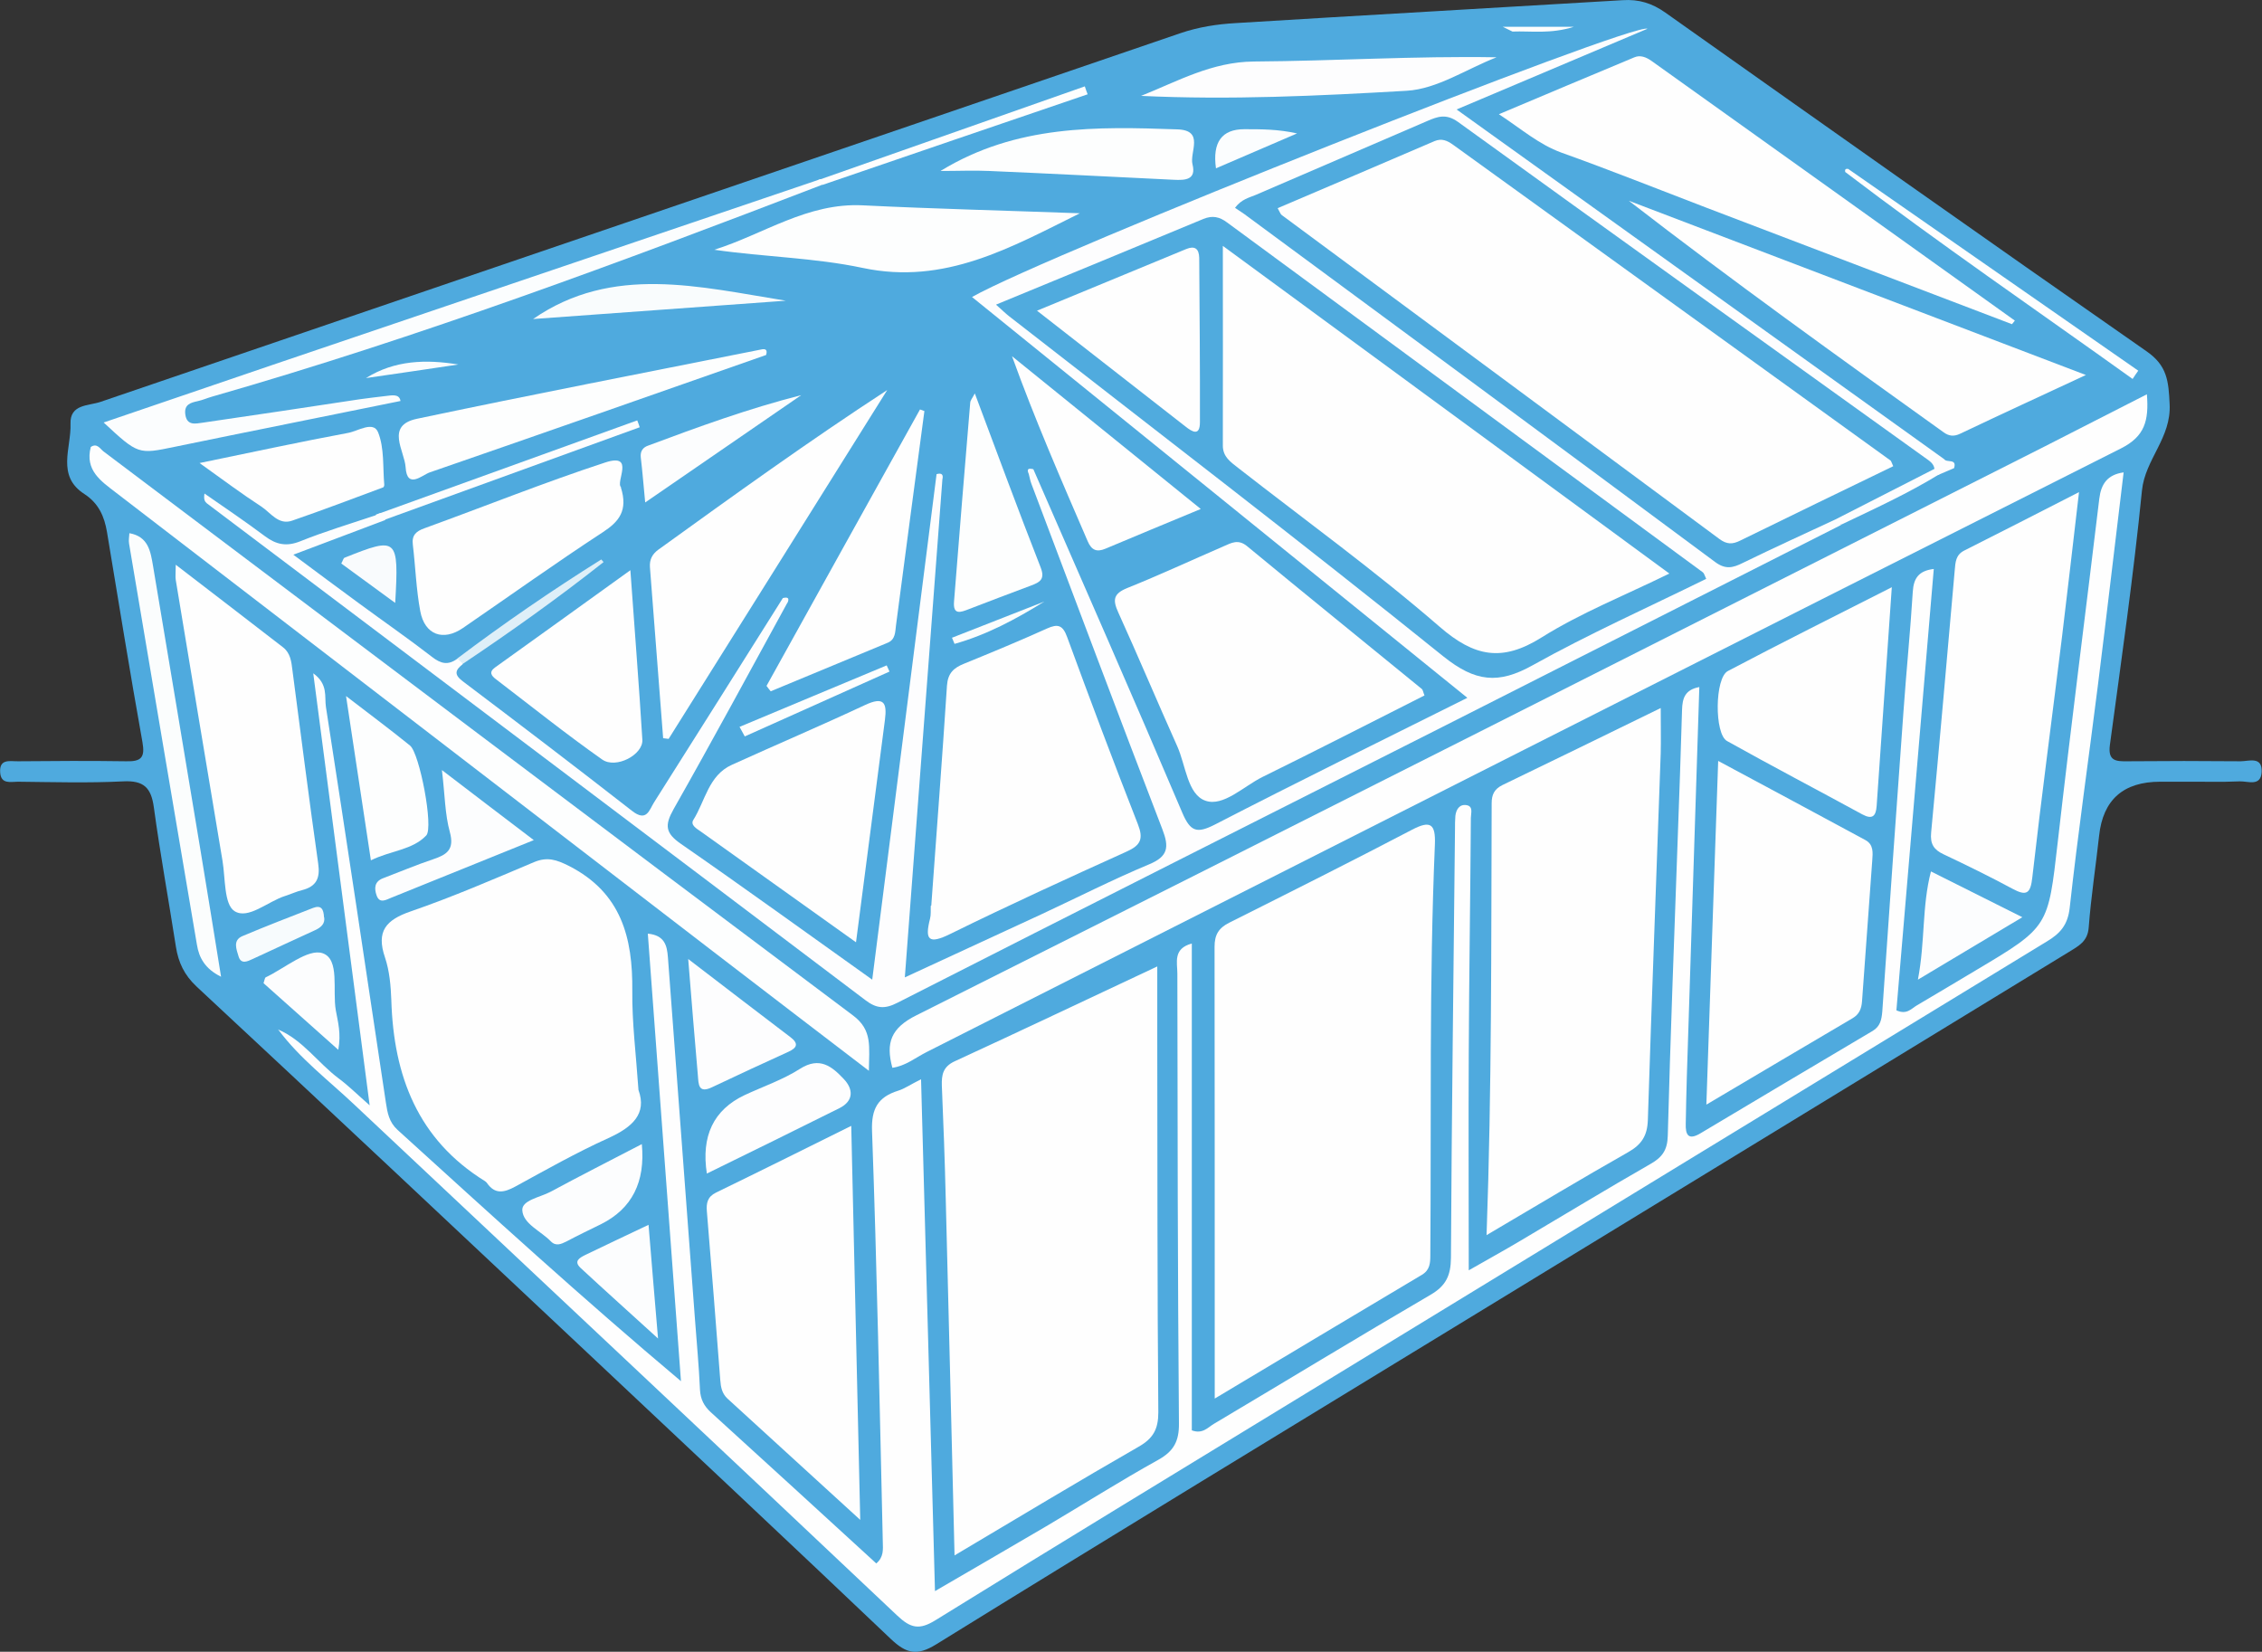 <?xml version="1.0" encoding="UTF-8"?><svg id="Calque_2" xmlns="http://www.w3.org/2000/svg" viewBox="0 0 128.32 93.71"><rect x="0" y="0" width="128.32" height="93.71" fill="#333333" stroke="none"/><defs><style>.cls-1{fill:#4faade;}.cls-2{fill:#f7fbfd;}.cls-3{fill:#50abde;}.cls-4{fill:#fbfdfd;}.cls-5{fill:#fbfdfe;}.cls-6{fill:#fdfdfe;}.cls-7{fill:#f9fbfd;}.cls-8{fill:#deeff8;}.cls-9{fill:#f9fcfd;}.cls-10{fill:#fefefe;}.cls-11{fill:#fcfdfe;}.cls-12{fill:#fdfefe;}</style></defs><g id="PARTIE_I_x5F_VÉRANDAS"><path class="cls-1" d="M123.86,44.35c-.44,0-.88,0-1.31,0q-3.14,0-3.47,3.06c-.19,1.74-.46,3.47-.59,5.21-.06.8-.58,1.05-1.11,1.38-11.36,6.93-22.72,13.87-34.07,20.8-10.07,6.15-20.16,12.28-30.2,18.49-1.1.68-1.7.52-2.57-.3-5.74-5.46-11.51-10.87-17.28-16.3-7.36-6.92-14.72-13.84-22.12-20.73-.69-.65-1.02-1.36-1.16-2.24-.41-2.64-.89-5.26-1.25-7.9-.15-1.12-.56-1.55-1.74-1.49-1.99.1-3.99.04-5.98.02-.4,0-.95.16-1-.52-.06-.81.57-.63,1.02-.64,2.04-.02,4.08-.03,6.13,0,.84.02,1.08-.2.92-1.09-.71-3.96-1.35-7.94-2.01-11.91-.15-.89-.47-1.63-1.28-2.16-1.61-1.03-.74-2.62-.79-3.99-.04-1.12,1.03-1.01,1.7-1.24C26.12,15.83,46.55,8.87,66.97,1.88c1.03-.35,2.08-.51,3.13-.57,7.32-.45,14.64-.86,21.95-1.3.92-.06,1.67.17,2.43.71,9.08,6.43,18.16,12.85,27.29,19.21,1.17.81,1.25,1.68,1.31,3,.1,1.92-1.39,3.12-1.57,4.9-.48,4.83-1.17,9.63-1.82,14.44-.12.91.35.93,1,.92,2.14-.02,4.28-.02,6.42,0,.46,0,1.23-.3,1.19.6-.04.86-.79.52-1.25.54-1.07.05-2.14.01-3.21.02Z"/><path class="cls-10" d="M15.76,58.4c1.42.6,2.27,1.9,3.46,2.79.53.39,1,.86,1.75,1.52-1.09-8.35-2.13-16.32-3.2-24.51.86.62.63,1.33.72,1.91,1.16,7.48,2.28,14.96,3.4,22.44.09.59.18,1.11.66,1.55,5.25,4.77,10.48,9.55,16.08,14.26-.63-8.45-1.25-16.9-1.88-25.39.95.09,1.09.67,1.14,1.34.51,6.83,1.02,13.65,1.53,20.48.1,1.36.23,2.71.29,4.07.03.53.23.91.61,1.26,3.12,2.84,6.24,5.69,9.39,8.58.43-.36.38-.8.37-1.21-.18-7.77-.33-15.54-.61-23.31-.05-1.29.34-1.94,1.48-2.3.36-.11.68-.34,1.3-.65.26,9.69.52,19.22.79,29.04,2.23-1.3,4.26-2.47,6.28-3.66,2.13-1.26,4.23-2.59,6.39-3.79.88-.49,1.18-1.06,1.17-2.06-.07-8.51-.08-17.02-.09-25.53,0-.62-.26-1.41.82-1.7v27.62c.62.23.92-.18,1.27-.38,4.09-2.43,8.16-4.91,12.27-7.31.88-.51,1.15-1.1,1.16-2.09.04-8.12.15-16.23.23-24.34,0-.24,0-.49.02-.73.04-.38.24-.69.64-.62.39.07.24.47.24.72-.03,4.47-.1,8.94-.12,13.42-.02,4.02,0,8.04,0,12.25,1.01-.58,1.98-1.11,2.92-1.67,2.47-1.46,4.92-2.95,7.4-4.37.67-.38.95-.8.97-1.59.15-5.59.36-11.17.56-16.75.09-2.47.18-4.95.25-7.42.02-.65.16-1.14.98-1.29-.24,7.42-.47,14.79-.71,22.15-.03.87-.04,1.75-.06,2.62-.02.63.14.96.83.55,3.25-1.94,6.51-3.88,9.77-5.81.44-.26.51-.65.55-1.11.39-5.67.79-11.33,1.2-17,.16-2.27.39-4.55.53-6.82.05-.76.34-1.18,1.19-1.28-.71,8.37-1.42,16.73-2.12,25.04.59.27.85-.1,1.16-.28,1.13-.66,2.25-1.34,3.38-2.01,4.12-2.45,4.06-2.45,4.61-7.23.74-6.51,1.58-13.01,2.36-19.51.1-.82.45-1.36,1.38-1.49-.49,4.02-.95,8.01-1.45,12-.53,4.24-1.14,8.46-1.61,12.71-.11.97-.54,1.45-1.29,1.9-13.94,8.49-27.87,17-41.8,25.5-7.09,4.33-14.19,8.64-21.25,13.01-.92.57-1.41.46-2.18-.27-10.24-9.68-20.52-19.32-30.78-28.97-1.47-1.39-3.1-2.62-4.32-4.26h-.01Z"/><path class="cls-10" d="M54.15,88.25c-.17-6.97-.33-13.61-.5-20.25-.05-2.13-.13-4.27-.22-6.4-.02-.62.06-1.08.73-1.39,3.74-1.72,7.46-3.49,11.49-5.38,0,1.42,0,2.65,0,3.88.01,7.14,0,14.28.06,21.42,0,.95-.29,1.48-1.12,1.95-3.4,1.95-6.76,3.98-10.45,6.17Z"/><path class="cls-10" d="M68.91,79.35c0-8.74,0-17.19-.01-25.64,0-.67.23-1.06.83-1.36,3.47-1.74,6.94-3.48,10.38-5.28,1.05-.55,1.33-.31,1.29.82-.33,7.77-.2,15.54-.26,23.31,0,.45-.02.85-.47,1.12-3.87,2.3-7.73,4.62-11.75,7.02Z"/><path class="cls-6" d="M44.67,34.19c-2.14,3.91-4.26,7.84-6.46,11.72-.51.91-.47,1.35.41,1.96,3.58,2.48,7.11,5.04,10.86,7.71,1.24-9.7,2.44-19.19,3.65-28.68.28-.08.4.01.33.3-.7,9.34-1.41,18.67-2.13,28.25,2.7-1.25,5.24-2.42,7.77-3.59,2.02-.94,4.02-1.96,6.08-2.82,1.09-.45,1.15-.98.76-1.99-2.51-6.52-4.96-13.06-7.43-19.6-.07-.18-.1-.37-.15-.56-.14-.31,0-.33.26-.27,2.83,6.49,5.68,12.97,8.45,19.49.46,1.08.83,1.19,1.85.67,4.69-2.42,9.43-4.75,14.32-7.19-9.44-7.64-18.75-15.18-28.1-22.74,4.38-2.48,37.49-15.59,38.32-15.22-3.51,1.48-7.05,2.98-10.83,4.58,9.38,6.73,18.52,13.28,27.66,19.84.14.22.74-.06.56.51-.27.12-.55.23-.82.35-.23.12-.4,0-.57-.13-2.21-1.91-4.68-3.47-7.04-5.18-6.06-4.38-12.18-8.69-18.2-13.14-1.64-1.22-2.98-1.51-4.86-.55-2.75,1.41-5.68,2.44-8.7,3.82,1.79,1.4,3.45,2.65,5.12,3.87,6.96,5.05,13.84,10.21,20.76,15.32,1.05.78,1.86.83,3.03.28,1.47-.69,2.87-1.63,4.54-1.87.21.08.38.19.32.46-7.53,3.82-15.07,7.64-22.6,11.45-10.31,5.21-20.63,10.41-30.92,15.65-.72.37-1.19.33-1.82-.15-12.44-9.41-24.9-18.79-37.35-28.18-.11-.09-.2-.21-.14-.56,1.15.8,2.31,1.58,3.43,2.42.64.48,1.22.6,2,.29,1.39-.56,2.83-.99,4.26-1.47.32-.19.57-.24.57.26-1.67.63-3.34,1.26-5.22,1.97,1.33.99,2.55,1.9,3.78,2.8,1.36,1,2.76,1.97,4.09,3,.5.39.91.48,1.42.11.3-.1.36.04.32.3-.4.32-.53.57,0,.97,3.22,2.43,6.42,4.87,9.6,7.35.84.66.98-.05,1.26-.49,2.44-3.85,4.87-7.72,7.3-11.58.25-.06.4-.03.26.28Z"/><path class="cls-10" d="M84.33,70.09c.3-8.4.26-16.46.29-24.52,0-.49.15-.8.61-1.03,2.92-1.41,5.83-2.83,8.98-4.37,0,.99.02,1.78,0,2.57-.24,6.94-.51,13.87-.73,20.81-.03.89-.36,1.39-1.12,1.82-2.61,1.48-5.17,3.02-8.04,4.71Z"/><path class="cls-10" d="M36.22,61.84c.49,1.35-.34,2.11-1.71,2.73-1.81.82-3.54,1.8-5.28,2.75-.63.34-1.15.46-1.61-.21-.03-.04-.07-.07-.11-.1-3.81-2.36-5.18-5.97-5.31-10.25-.03-.82-.1-1.67-.36-2.44-.51-1.49.06-2.13,1.45-2.61,2.38-.82,4.69-1.82,7.01-2.8.75-.31,1.26-.14,1.98.22,2.97,1.52,3.62,4.07,3.59,7.09-.02,1.79.21,3.58.35,5.62Z"/><path class="cls-10" d="M50.62,60.57c-.38-1.4-.08-2.25,1.37-2.97,21.35-10.71,42.67-21.5,64-32.27,1.89-.96,3.77-1.93,5.8-2.96.12,1.5-.12,2.39-1.47,3.07-22.6,11.38-45.16,22.82-67.74,34.24-.64.32-1.21.8-1.96.9Z"/><path class="cls-10" d="M80.8,39.46c-3.05,1.54-6.11,3.11-9.18,4.62-1.07.53-2.22,1.7-3.23,1.35-1.03-.35-1.12-2.01-1.61-3.1-1.13-2.52-2.2-5.07-3.34-7.58-.33-.72-.28-1.07.51-1.39,1.84-.74,3.65-1.58,5.47-2.37.44-.19.82-.42,1.33,0,3.29,2.72,6.61,5.4,9.91,8.1.06.05.07.17.15.37Z"/><path class="cls-10" d="M52.83,51.38c.3-4.16.62-8.32.89-12.48.05-.71.38-1.01.98-1.25,1.57-.64,3.14-1.29,4.69-1.99.62-.28.9-.2,1.15.49,1.3,3.55,2.63,7.09,4.01,10.61.32.82.17,1.19-.63,1.55-3.36,1.52-6.71,3.05-10.02,4.68-1.22.6-1.45.34-1.14-.87.06-.23.03-.48.04-.73,0,0,0,0,.01,0Z"/><path class="cls-10" d="M48.29,63.88c.17,7.49.34,14.74.51,22.35-2.69-2.46-5.11-4.67-7.53-6.88-.31-.29-.38-.64-.41-1.05-.24-3.19-.5-6.38-.76-9.57-.04-.47.03-.83.52-1.07,2.47-1.2,4.94-2.43,7.66-3.78Z"/><path class="cls-10" d="M96.8,62.66c.23-6.67.44-12.96.67-19.49,2.91,1.56,5.63,3.02,8.35,4.49.48.26.42.73.39,1.16-.19,2.66-.39,5.33-.58,7.99-.03.42-.16.74-.54.96-2.67,1.57-5.33,3.15-8.29,4.9Z"/><path class="cls-10" d="M117.94,27.92c-.34,2.9-.64,5.53-.96,8.17-.56,4.56-1.17,9.12-1.69,13.69-.1.91-.32,1.08-1.13.64-1.28-.69-2.59-1.33-3.9-1.95-.56-.26-.77-.59-.71-1.23.47-4.96.9-9.93,1.34-14.9.04-.44.05-.85.53-1.1,2.11-1.06,4.21-2.14,6.52-3.32Z"/><path class="cls-10" d="M114.13,18.39c-5.8-2.21-11.59-4.42-17.39-6.63-2.72-1.04-5.42-2.12-8.16-3.1-1.27-.46-2.23-1.31-3.55-2.18,2.71-1.14,5.19-2.19,7.69-3.23.33-.14.66-.01.96.2,6.87,4.91,13.75,9.82,20.62,14.74-.06.07-.11.14-.17.21Z"/><path class="cls-12" d="M49.29,60.75c-3.08-2.36-5.97-4.56-8.84-6.77-11.29-8.68-22.58-17.36-33.87-26.03-.86-.66-1.77-1.27-1.43-2.59.35-.24.52.09.72.25,14.17,10.67,28.32,21.36,42.52,32,1.12.84.91,1.78.9,3.15Z"/><path class="cls-10" d="M9.97,32.04c2.17,1.67,4.13,3.17,6.08,4.68.43.33.48.82.54,1.31.48,3.65.94,7.31,1.46,10.96.12.82-.09,1.3-.91,1.51-.33.08-.64.23-.96.33-.99.31-2.1,1.36-2.88.86-.6-.39-.51-1.87-.68-2.87-.89-5.31-1.77-10.61-2.65-15.92-.03-.19,0-.38,0-.85Z"/><path class="cls-10" d="M118.34,21.27c-2.6,1.21-4.88,2.26-7.15,3.34-.36.17-.64.13-.94-.09-5.99-4.29-11.98-8.59-17.85-13.13,8.53,3.25,17.05,6.5,25.94,9.89Z"/><path class="cls-10" d="M48.56,53.46c-3.05-2.18-5.93-4.23-8.8-6.28-.23-.16-.61-.37-.43-.66.68-1.08.86-2.53,2.19-3.13,2.51-1.14,5.05-2.22,7.55-3.39,1.07-.5,1.26-.14,1.13.85-.54,4.12-1.07,8.24-1.64,12.61Z"/><path class="cls-10" d="M37.62,41.89c-.25-3.24-.5-6.47-.75-9.71-.03-.43.13-.74.47-.99,4.27-3.08,8.54-6.16,12.99-9.06-4.13,6.6-8.26,13.2-12.4,19.79-.11-.01-.21-.03-.32-.04Z"/><path class="cls-10" d="M107.32,33.3c-.3,4.3-.58,8.36-.86,12.42-.04.57-.23.8-.82.48-2.55-1.39-5.13-2.74-7.67-4.16-.72-.4-.7-3.58.05-3.97,3.03-1.6,6.1-3.13,9.31-4.76Z"/><path class="cls-10" d="M35.22,27.65c.42,1.32-.11,1.95-1.03,2.55-2.68,1.75-5.29,3.62-7.93,5.43-1.12.77-2.17.39-2.42-.96-.23-1.23-.27-2.5-.42-3.76-.07-.54.18-.77.66-.94,3.42-1.24,6.8-2.6,10.25-3.73,1.74-.57.55,1.14.91,1.41Z"/><path class="cls-10" d="M35.76,32.35c.24,3.38.49,6.5.68,9.62.05.85-1.5,1.67-2.28,1.12-2.06-1.45-4.02-3.02-6.02-4.55-.25-.19-.43-.4-.06-.67,2.5-1.79,5-3.59,7.68-5.52Z"/><path class="cls-12" d="M61.26,12.1c-3.9,1.93-7.66,4.09-12.32,3.1-2.74-.58-5.58-.62-8.42-1.03,2.8-.88,5.28-2.68,8.43-2.52,4.1.2,8.2.3,12.3.45Z"/><path class="cls-10" d="M43.48,38.92c2.9-5.23,5.8-10.46,8.71-15.69.08.03.17.06.25.09-.54,4.05-1.08,8.1-1.61,12.15-.05.39-.03.8-.46.99-2.21.92-4.43,1.84-6.65,2.76-.08-.1-.16-.2-.23-.3Z"/><path class="cls-5" d="M46.65,10.48c-11.41,4.38-22.85,8.65-34.61,12.02-.28.08-.55.2-.83.26-.41.09-.76.19-.7.73.08.69.6.54.99.49,2.97-.43,5.95-.88,8.92-1.33.48-.07.96-.12,1.44-.18.33-.03.79-.16.86.28-4.27.87-8.54,1.72-12.81,2.6-2.07.43-2.07.44-4.03-1.38,3.23-1.1,6.38-2.18,9.53-3.25,10.32-3.5,20.64-7,30.97-10.5.3-.14.33,0,.27.25Z"/><path class="cls-10" d="M68.11,28.88c-1.94.81-3.68,1.52-5.4,2.25-.52.22-.8.06-1.01-.43-1.49-3.45-2.99-6.89-4.29-10.49,3.51,2.84,7.01,5.68,10.7,8.66Z"/><path class="cls-12" d="M43.46,20.14c-6.36,2.23-12.71,4.46-19.08,6.66-.43.15-1.29.98-1.37-.29-.06-.94-1.16-2.37.64-2.75,6.49-1.37,13.01-2.63,19.52-3.93.29-.07.37.04.29.31Z"/><path class="cls-12" d="M55.3,22.32c1.26,3.36,2.46,6.62,3.73,9.86.27.68-.03.85-.54,1.04-1.18.44-2.36.89-3.53,1.34-.46.18-.9.35-.84-.42.3-3.77.6-7.53.92-11.3.01-.13.12-.25.26-.52Z"/><path class="cls-10" d="M11.32,26.27c3.06-.63,5.74-1.21,8.43-1.71.56-.1,1.43-.7,1.7-.03.36.9.26,1.98.35,2.99,0,.04-.03.11-.06.13-1.72.64-3.43,1.29-5.17,1.89-.78.27-1.22-.46-1.76-.81-1.08-.7-2.12-1.48-3.49-2.46Z"/><path class="cls-6" d="M64.73,5.44c2.08-.83,4.01-1.93,6.4-1.95,4.56-.03,9.11-.32,13.77-.24-1.7.66-3.37,1.8-5.1,1.9-5,.29-10.02.53-15.07.29Z"/><path class="cls-12" d="M53.37,9.69c4.29-2.62,8.86-2.51,13.42-2.35,1.56.05.68,1.3.86,1.99.22.88-.42.9-1.06.87-3.49-.17-6.98-.35-10.47-.5-.87-.04-1.75,0-2.75,0Z"/><path class="cls-4" d="M12.53,55.41c-.9-.45-1.24-1.07-1.36-1.82-1.29-7.59-2.57-15.17-3.85-22.76-.03-.18.01-.38.02-.58,1.08.19,1.2,1.04,1.34,1.85.91,5.39,1.8,10.79,2.7,16.18.39,2.33.76,4.67,1.16,7.13Z"/><path class="cls-6" d="M40.1,66.59q-.5-3.21,2.14-4.46c1.05-.49,2.17-.87,3.14-1.49,1.13-.72,1.83-.12,2.49.58.54.57.57,1.24-.25,1.65-2.46,1.23-4.93,2.44-7.52,3.71Z"/><path class="cls-12" d="M19.63,39.49c1.43,1.1,2.55,1.93,3.63,2.81.54.43,1.35,4.65.92,5.1-.79.83-2,.85-3.14,1.41-.46-3.04-.9-5.98-1.41-9.32Z"/><path class="cls-6" d="M39.03,54.4c2.15,1.65,3.98,3.05,5.82,4.45.47.36.36.6-.12.82-1.45.66-2.9,1.33-4.33,2.01-.79.38-.77-.17-.81-.66-.18-2.07-.35-4.13-.55-6.62Z"/><path class="cls-11" d="M36.41,64.91q.31,3.23-2.31,4.54c-.65.32-1.3.63-1.94.97-.32.16-.62.31-.92,0-.56-.58-1.56-.98-1.61-1.75-.04-.58,1.01-.74,1.59-1.05,1.69-.91,3.4-1.78,5.19-2.71Z"/><path class="cls-11" d="M30.29,47.66c-2.89,1.17-5.49,2.22-8.09,3.27-.3.12-.67.36-.84-.14-.13-.38-.13-.77.36-.96.95-.36,1.89-.76,2.85-1.08.78-.26,1.22-.55.95-1.54-.28-1.01-.28-2.1-.45-3.52,1.8,1.38,3.38,2.58,5.22,3.98Z"/><path class="cls-11" d="M114.72,52.04c-2.04,1.22-3.85,2.3-5.92,3.54.42-2.2.22-4.14.74-6.14,1.69.85,3.32,1.66,5.19,2.6Z"/><path class="cls-11" d="M36.6,28.5c-.1-1.04-.16-1.8-.25-2.55-.04-.36.13-.57.42-.67,2.84-1.06,5.69-2.1,8.68-2.86-2.87,1.97-5.73,3.94-8.84,6.08Z"/><path class="cls-9" d="M30.24,18.1c4.51-3.12,9.45-1.82,14.34-1.04-4.81.35-9.61.7-14.34,1.04Z"/><path class="cls-11" d="M36.79,69.48c.18,2.17.34,4.14.54,6.46-1.6-1.46-3.01-2.72-4.4-4.01-.4-.38-.05-.57.27-.73,1.13-.54,2.25-1.08,3.59-1.71Z"/><path class="cls-11" d="M19.19,59.56c-1.53-1.37-2.9-2.58-4.24-3.78.06-.17.07-.3.12-.33,1.09-.52,2.41-1.65,3.23-1.37.99.34.55,2.1.75,3.24.12.66.31,1.32.14,2.24Z"/><path class="cls-10" d="M104.84,9.58c5.49,3.82,10.97,7.63,16.46,11.45-.11.16-.22.31-.32.47-5.44-3.9-10.97-7.68-16.3-11.74-.04-.14.02-.2.16-.18Z"/><path class="cls-6" d="M36.15,23.85c.05.13.1.26.14.39-4.81,1.74-9.61,3.48-14.42,5.23-.19-.09-.38-.17-.57-.26"/><path class="cls-2" d="M18.39,52.04c.06.36-.18.58-.51.73-1.18.55-2.36,1.08-3.53,1.63-.32.15-.68.33-.82-.15-.11-.38-.34-.9.22-1.14,1.33-.56,2.67-1.08,4.01-1.6.47-.18.6.08.62.53Z"/><path class="cls-10" d="M46.65,10.48c-.09-.08-.18-.17-.27-.25,5.05-1.78,10.11-3.55,15.16-5.33.05.15.1.3.16.45-5.01,1.71-10.03,3.42-15.04,5.14Z"/><path class="cls-7" d="M22.41,34.2c-1.14-.83-2.1-1.53-3.05-2.23.1-.18.12-.31.19-.33,3-1.2,3.08-1.14,2.87,2.56Z"/><path class="cls-5" d="M68.98,9.55q-.31-2.22,1.61-2.22c.97,0,1.93,0,2.99.24-1.52.65-3.04,1.31-4.6,1.98Z"/><path class="cls-8" d="M26.26,37.66c-.11-.1-.21-.2-.32-.3,2.64-1.99,5.36-3.86,8.17-5.62.04.05.08.1.13.15-2.58,2.04-5.25,3.94-7.98,5.77Z"/><path class="cls-12" d="M41.95,41.24c2.78-1.16,5.56-2.33,8.35-3.49l.16.35c-2.74,1.23-5.47,2.45-8.21,3.68-.1-.18-.19-.35-.29-.53Z"/><path class="cls-6" d="M104.45,29.76c-.11-.1-.22-.2-.33-.3,0-.34.21-.56.48-.67,1.72-.72,3.16-2.08,5.14-2.19.1.09.2.19.3.29-1.79,1.1-3.69,1.97-5.58,2.87Z"/><path class="cls-5" d="M20.76,21.45c1.63-1.02,3.41-1.07,5.24-.77-1.75.26-3.49.52-5.24.77Z"/><path class="cls-4" d="M54.01,36.18c1.74-.68,3.49-1.37,5.23-2.05-1.61,1-3.27,1.89-5.09,2.4-.05-.12-.1-.24-.15-.36Z"/><path class="cls-10" d="M85.8,1.79c-.18-.09-.37-.18-.55-.27,1.23,0,2.47,0,4.03,0-1.32.42-2.42.23-3.48.27Z"/><path class="cls-3" d="M56.51,17.28c4.07-1.68,7.92-3.26,11.76-4.86.52-.21.91-.12,1.34.2,8.99,6.62,17.99,13.23,26.99,19.85.07.05.09.16.19.37-3.29,1.62-6.65,3.12-9.84,4.9-1.95,1.09-3.26.95-5.07-.5-8.13-6.55-16.42-12.89-24.65-19.31-.19-.15-.36-.32-.72-.64Z"/><path class="cls-3" d="M104.12,29.47c-1.76.82-3.52,1.62-5.26,2.47-.56.28-.98.38-1.57-.06-8.89-6.6-17.8-13.17-26.71-19.74-.16-.11-.32-.21-.52-.35.37-.49.79-.57,1.17-.73,3.25-1.4,6.5-2.8,9.75-4.2.58-.25,1.06-.42,1.72.05,8.81,6.37,17.66,12.71,26.49,19.05.23.17.5.31.55.64"/><path class="cls-10" d="M69.37,13.95c8.46,6.21,16.78,12.32,25.33,18.59-2.55,1.25-5.02,2.23-7.24,3.62-2.24,1.41-3.82,1.11-5.79-.6-3.67-3.18-7.61-6.03-11.44-9.02-.42-.33-.86-.62-.86-1.26.01-3.68,0-7.37,0-11.33Z"/><path class="cls-10" d="M58.82,17.63c2.94-1.22,5.7-2.36,8.47-3.5.48-.2.73-.03.74.5.02,3.11.05,6.21.04,9.32,0,.82-.44.55-.83.24-2.75-2.15-5.5-4.29-8.42-6.57Z"/><path class="cls-10" d="M107.4,26.45c-2.93,1.42-5.81,2.81-8.68,4.22-.44.22-.76.22-1.18-.09-8.27-6.13-16.55-12.25-24.83-18.38-.07-.05-.1-.16-.23-.39,2.98-1.27,5.94-2.53,8.89-3.8.42-.18.74-.03,1.07.21,8.27,5.97,16.54,11.94,24.81,17.91.03.02.04.08.15.32Z"/></g></svg>